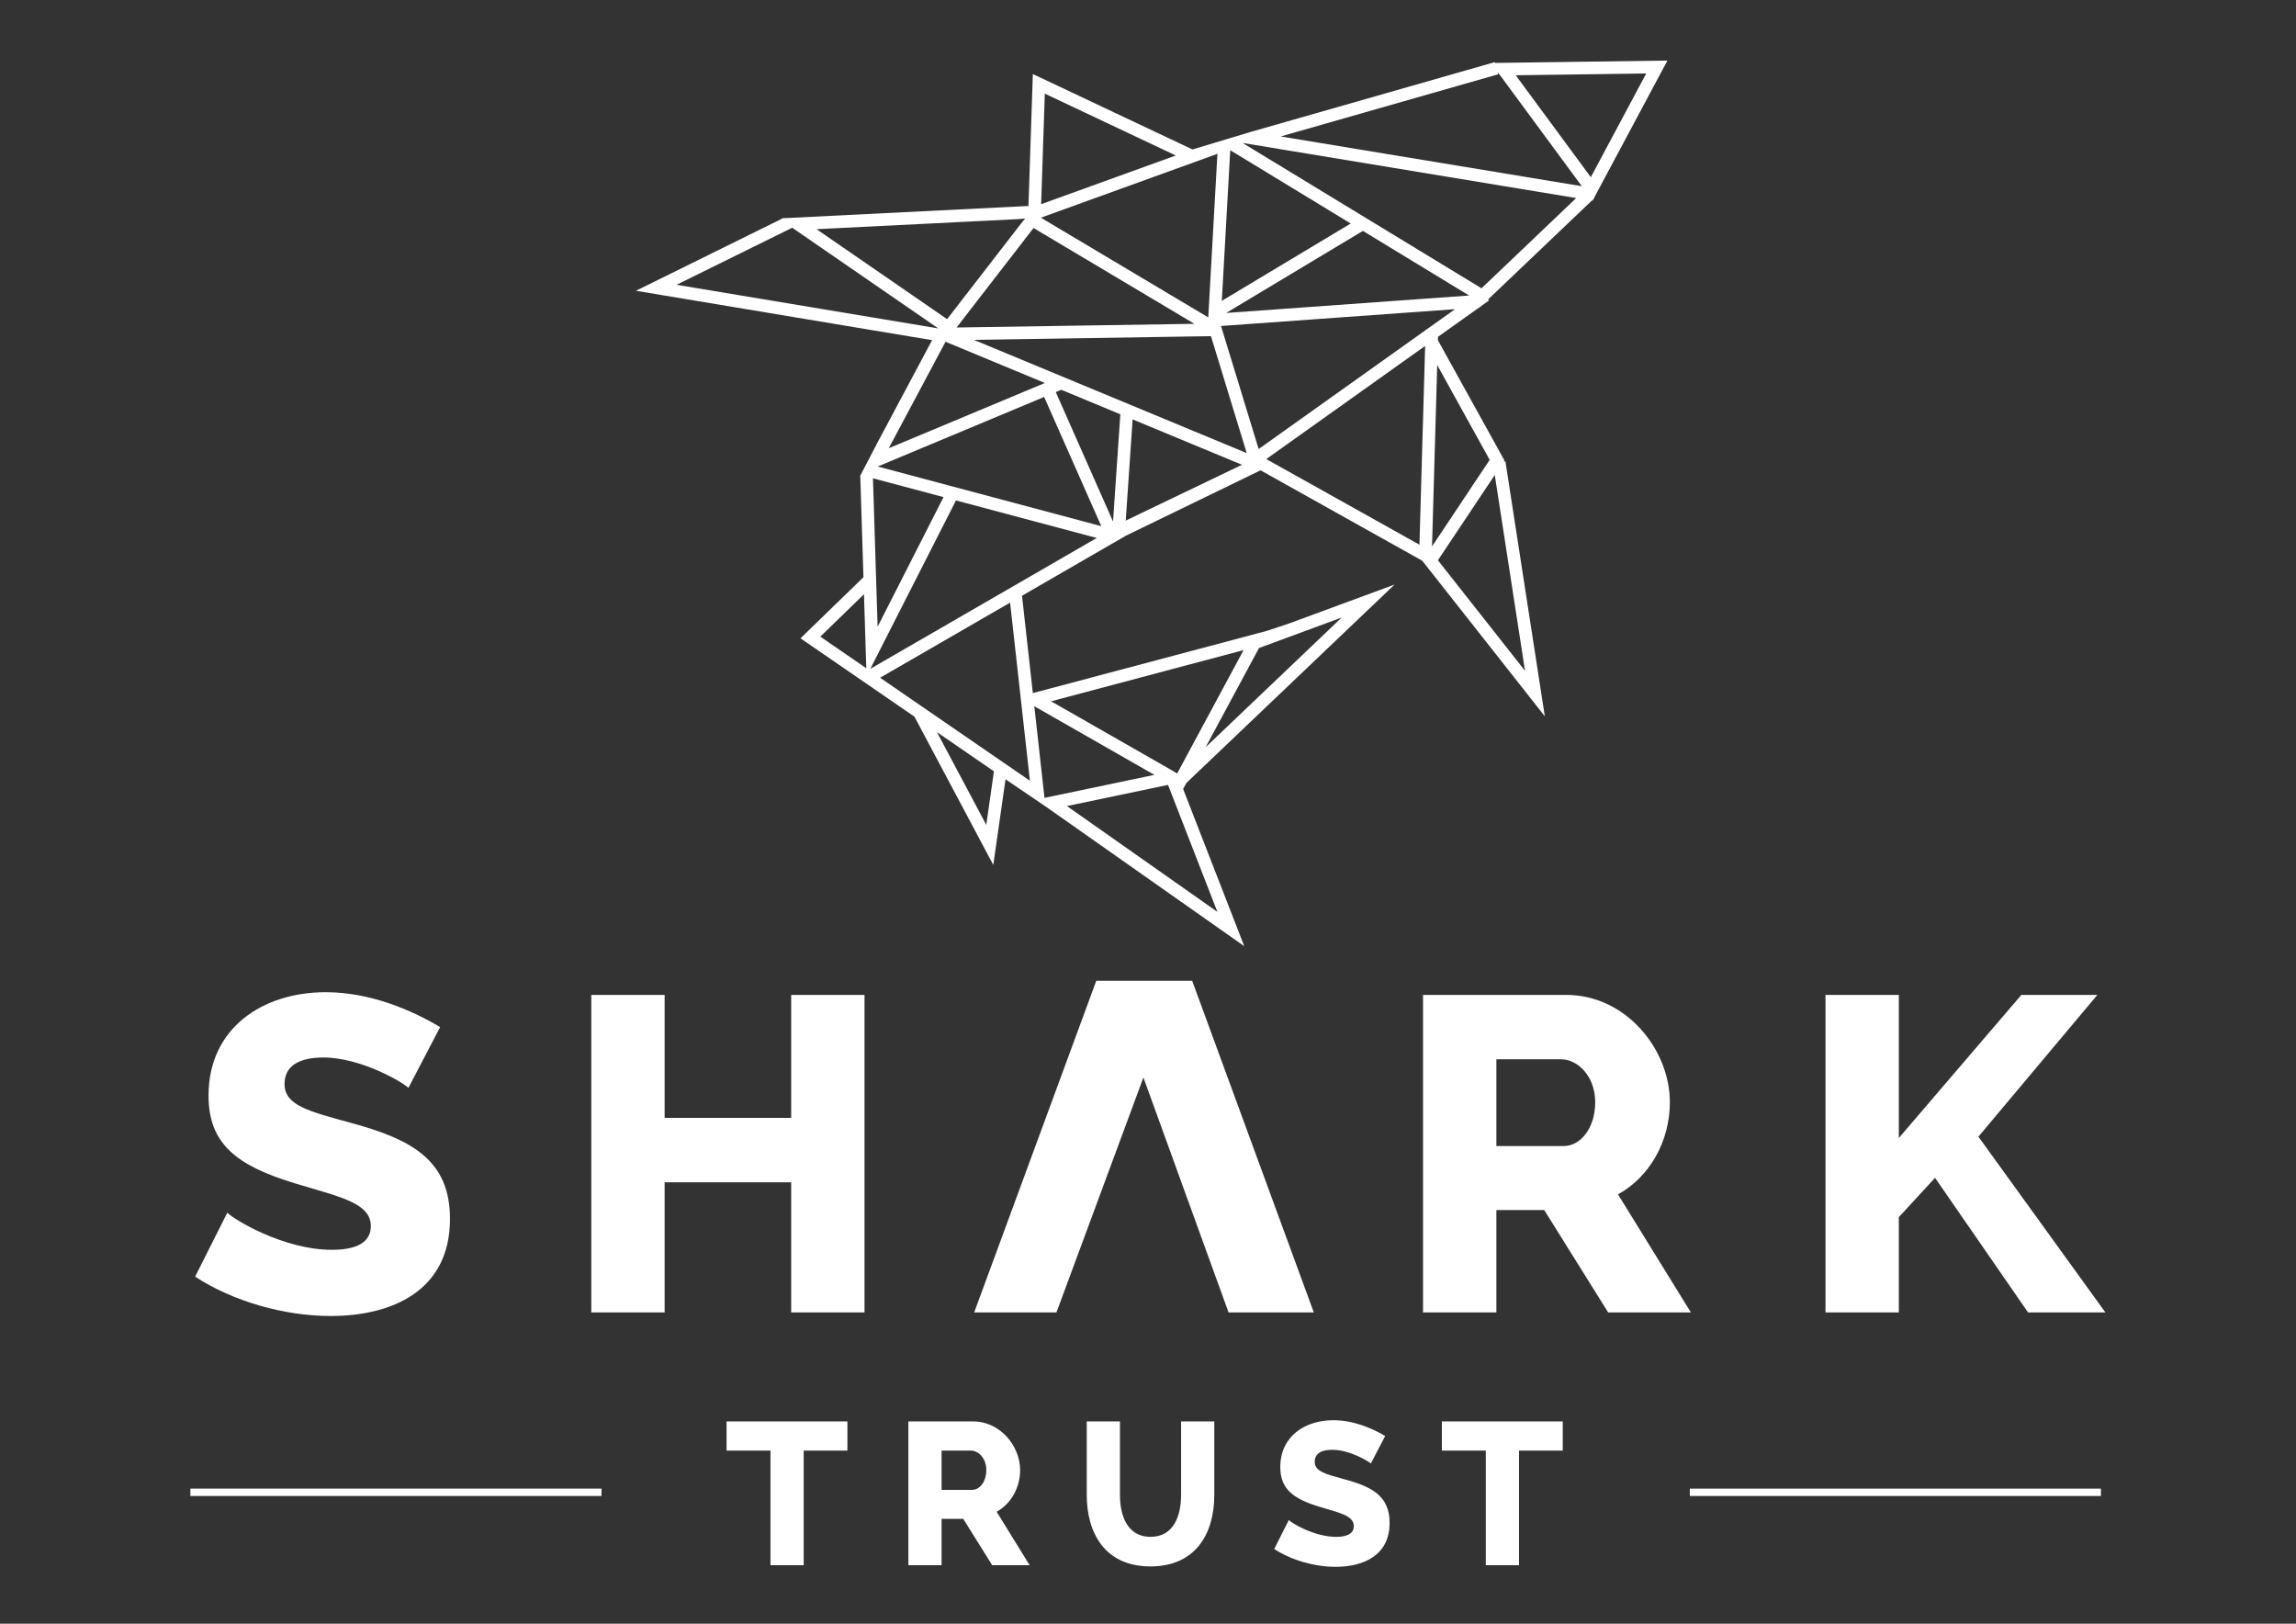 <?xml version="1.0" encoding="UTF-8"?> <!-- Generator: Adobe Illustrator 16.0.0, SVG Export Plug-In . SVG Version: 6.00 Build 0) --> <svg xmlns="http://www.w3.org/2000/svg" xmlns:xlink="http://www.w3.org/1999/xlink" id="Layer_1" x="0px" y="0px" width="841.89px" height="595.28px" viewBox="0 0 841.89 595.28" xml:space="preserve"><rect x="0" y="0" width="841.89" height="595.28" fill="#333333" stroke="none"/> <g> <polygon fill="#FFFFFF" points="310.73,531.812 294.696,531.812 294.696,573.829 282.52,573.829 282.52,531.812 266.411,531.812 266.411,521.121 310.73,521.121 "></polygon> <path fill="#FFFFFF" d="M333.078,573.83v-52.709h23.756c9.948,0,17.225,9.057,17.225,17.816c0,6.46-3.343,12.399-8.613,15.293 l12.101,19.6h-13.734l-10.615-17h-7.944v17H333.078z M345.254,546.215h11.136c2.894,0,5.27-3.045,5.27-7.277 c0-4.305-2.894-7.127-5.641-7.127h-10.765V546.215z"></path> <path fill="#FFFFFF" d="M433.078,548.069v-26.948h12.174v26.948c0,14.551-7.127,26.206-23.382,26.206 c-16.852,0-23.384-12.399-23.384-26.206v-26.948h12.173v26.948c0,8.019,2.97,15.366,11.211,15.366 C430.256,563.436,433.078,555.865,433.078,548.069"></path> <path fill="#FFFFFF" d="M502.639,536.562c-0.742-0.817-7.793-5.047-14.104-5.047c-4.157,0-6.46,1.483-6.46,4.38 c0,3.563,3.935,4.528,10.988,6.458c10.096,2.746,16.479,6.162,16.479,15.96c0,11.953-9.649,16.11-19.818,16.11 c-7.722,0-16.258-2.451-22.495-6.533l5.345-10.615c0.964,1.038,9.279,6.16,17.373,6.16c4.378,0,6.457-1.408,6.457-3.935 c0-3.934-5.42-4.898-12.694-7.127c-9.726-2.969-14.254-6.605-14.254-14.549c0-11.136,8.909-17.149,19.451-17.149 c7.497,0,14.401,3.044,19.004,5.791L502.639,536.562z"></path> <polygon fill="#FFFFFF" points="573.021,531.812 556.985,531.812 556.985,573.829 544.81,573.829 544.81,531.812 528.701,531.812 528.701,521.121 573.021,521.121 "></polygon> <rect x="69.811" y="545.749" fill="#FFFFFF" width="150.746" height="2.699"></rect> <rect x="619.616" y="545.752" fill="#FFFFFF" width="150.744" height="2.698"></rect> <path fill="#FFFFFF" d="M611.409,22.206l-63.211,0.866l-0.084-0.295l-1.09,0.312l-0.299,0.004l0.05,0.067l-87.576,25.026 l-21.942,6.601l-58.535-27.642l-1.612,48.369l-88.63,4.421l-0.01-0.019l-1.364,0.083l-0.008,0.005l-0.074,0.003l-0.917,0.467 l0.015,0.011l-1.197,0.591l-0.508,0.258l-0.001-0.008l-51.24,25.278l108.603,18.101l-20.291,38.045h0.013l-6.062,11.625 l1.164,37.238l-23.08,22.402l41.776,28.718l28.918,54.368l4.487-31.404l14.639,9.939l-0.001-0.012l72.899,51.257l-22.41-57.624 l1.191-2.212l76.337-72.735l-38.374,14.154l-8.359,2.786l0.002,0.013l-85.908,22.836l-3.972-35.693l33.729-19.488l0.105,0.028 l0.027-0.104l3.78-2.184l-0.023-0.04l49.852-24.194l59.28,33.143l44.949,57.035l-14.447-93.478l-0.618,0.096l0.268-0.402 l-24.395-44.069l0.036-1.28l15.115-10.762l0.245-0.018l-0.011-0.149l3.332-2.372l-0.295-0.415l38.134-36.331l0.13,0.177 l0.327-0.613l0.327-0.311l-0.104-0.108L611.409,22.206z M446.385,334.297l-55.158-38.782l37.06-7.757L446.385,334.297z M491.979,226.387l-49.896,47.541l19.578-36.359L491.979,226.387z M455.993,238.343l-24.366,45.25l-1.784-1.099l-44.43-25.389 L455.993,238.343z M423.292,284.078l-40.297,8.435l-3.739-33.599L423.292,284.078z M451.107,55.076l44.169,26.861l-47.266,28.359 L451.107,55.076z M383.108,34.331l48.015,22.674L381.758,74.86L383.108,34.331z M446.401,56.396l-3.362,59.959L381.67,79.809 L446.401,56.396z M378.978,83.588l58.982,35.126l-87.201,1.352L378.978,83.588z M373.122,80.344l2.754-0.219l-1.588,1.968 l-27.006,34.909L299.405,84.02L373.122,80.344z M248.092,104.402l42.117-20.777l0.317-0.106l53.53,36.877L248.092,104.402z M346.592,125.507l0.028,0.005l0.014-0.084l0.061-0.115l0.222,0.067l36.213,15.027l-57.243,23.922L346.592,125.507z M345.968,182.249l-24.172,47.51l-1.701-54.409L345.968,182.249z M300.793,233.402l16.005-15.535l0.847,27.119L300.793,233.402z M361.644,302.415l-18.088-34.005l20.894,14.363L361.644,302.415z M377.643,286.23l-54.929-37.76l47.662-27.538L374.2,255.3 l-0.003,0.001l0.088,0.772l0.001,0.001l0.03,0.27l0.262,2.297l-0.006-0.001L377.643,286.23z M319.129,245.201l31.407-61.734 l51.616,13.764L319.129,245.201z M321.847,171.03l61.018-25.5l20.946,47.357L321.847,171.03z M408.122,191.201l-20.989-47.455 l2.015-0.842l21.655,8.986L408.122,191.201z M412.781,190.854l2.529-37.093l40.09,16.636L412.781,190.854z M357.086,124.593 l86.943-1.348l13.112,42.867L357.086,124.593z M520.479,199.7l-56.159-31.397l58.247-41.471L520.479,199.7z M559.188,245.922 l-31.932-40.518l20.839-31.257L559.188,245.922z M546.238,168.595l-21.15,31.726l1.905-66.492L546.238,168.595z M522.981,120.859 l-0.243-0.007l-0.005,0.184l-61.213,43.582l-13.797-45.107l85.813-6.167L522.981,120.859z M449.595,114.74l50.146-30.089 l38.949,23.687L449.595,114.74z M543.235,105.69L455.61,52.402l122.347,20.209L543.235,105.69z M469.596,50.024l79.79-22.8 l-0.243-0.851l30.866,41.89L469.596,50.024z M583.315,64.955l-27.529-37.361l47.85-0.656L583.315,64.955z"></path> <path fill="#FFFFFF" d="M149.751,398.847c-1.639-1.804-17.216-11.149-31.152-11.149c-9.182,0-14.264,3.279-14.264,9.673 c0,7.87,8.69,10.002,24.266,14.266c22.298,6.066,36.398,13.607,36.398,35.25c0,26.396-21.315,35.579-43.776,35.579 c-17.053-0.001-35.907-5.41-49.681-14.428l11.805-23.447c2.132,2.296,20.496,13.609,38.367,13.609 c9.673,0,14.265-3.115,14.265-8.69c0-8.689-11.97-10.82-28.037-15.739c-21.479-6.559-31.48-14.592-31.48-32.137 c0.001-24.593,19.675-37.874,42.957-37.874c16.56,0,31.808,6.723,41.974,12.789L149.751,398.847z"></path> <polygon fill="#FFFFFF" points="316.997,364.744 316.996,481.154 290.108,481.154 290.108,433.443 243.708,433.441 243.708,481.153 216.818,481.153 216.819,364.743 243.708,364.744 243.708,409.833 290.108,409.833 290.109,364.744 "></polygon> <path fill="#FFFFFF" d="M521.795,481.156l0.001-116.409h52.467c21.97,0,38.038,20.003,38.038,39.35 c0,14.265-7.379,27.382-19.019,33.775l26.725,43.284h-30.333l-23.445-37.546h-17.543v37.546H521.795z M548.686,420.164h24.594 c6.394,0,11.641-6.723,11.641-16.067c0-9.51-6.395-15.74-12.462-15.74h-23.772V420.164z"></path> <polygon fill="#FFFFFF" points="669.364,481.157 669.365,364.747 696.254,364.747 696.254,417.214 741.18,364.748 769.054,364.748 725.438,416.723 772.002,481.158 743.639,481.157 709.533,431.807 696.254,446.234 696.254,481.157 "></polygon> <polygon fill="#FFFFFF" points="419.266,395.025 450.485,481.156 481.744,481.156 437.148,359.573 401.976,359.573 357.213,481.154 387.379,481.154 "></polygon> </g> </svg> 